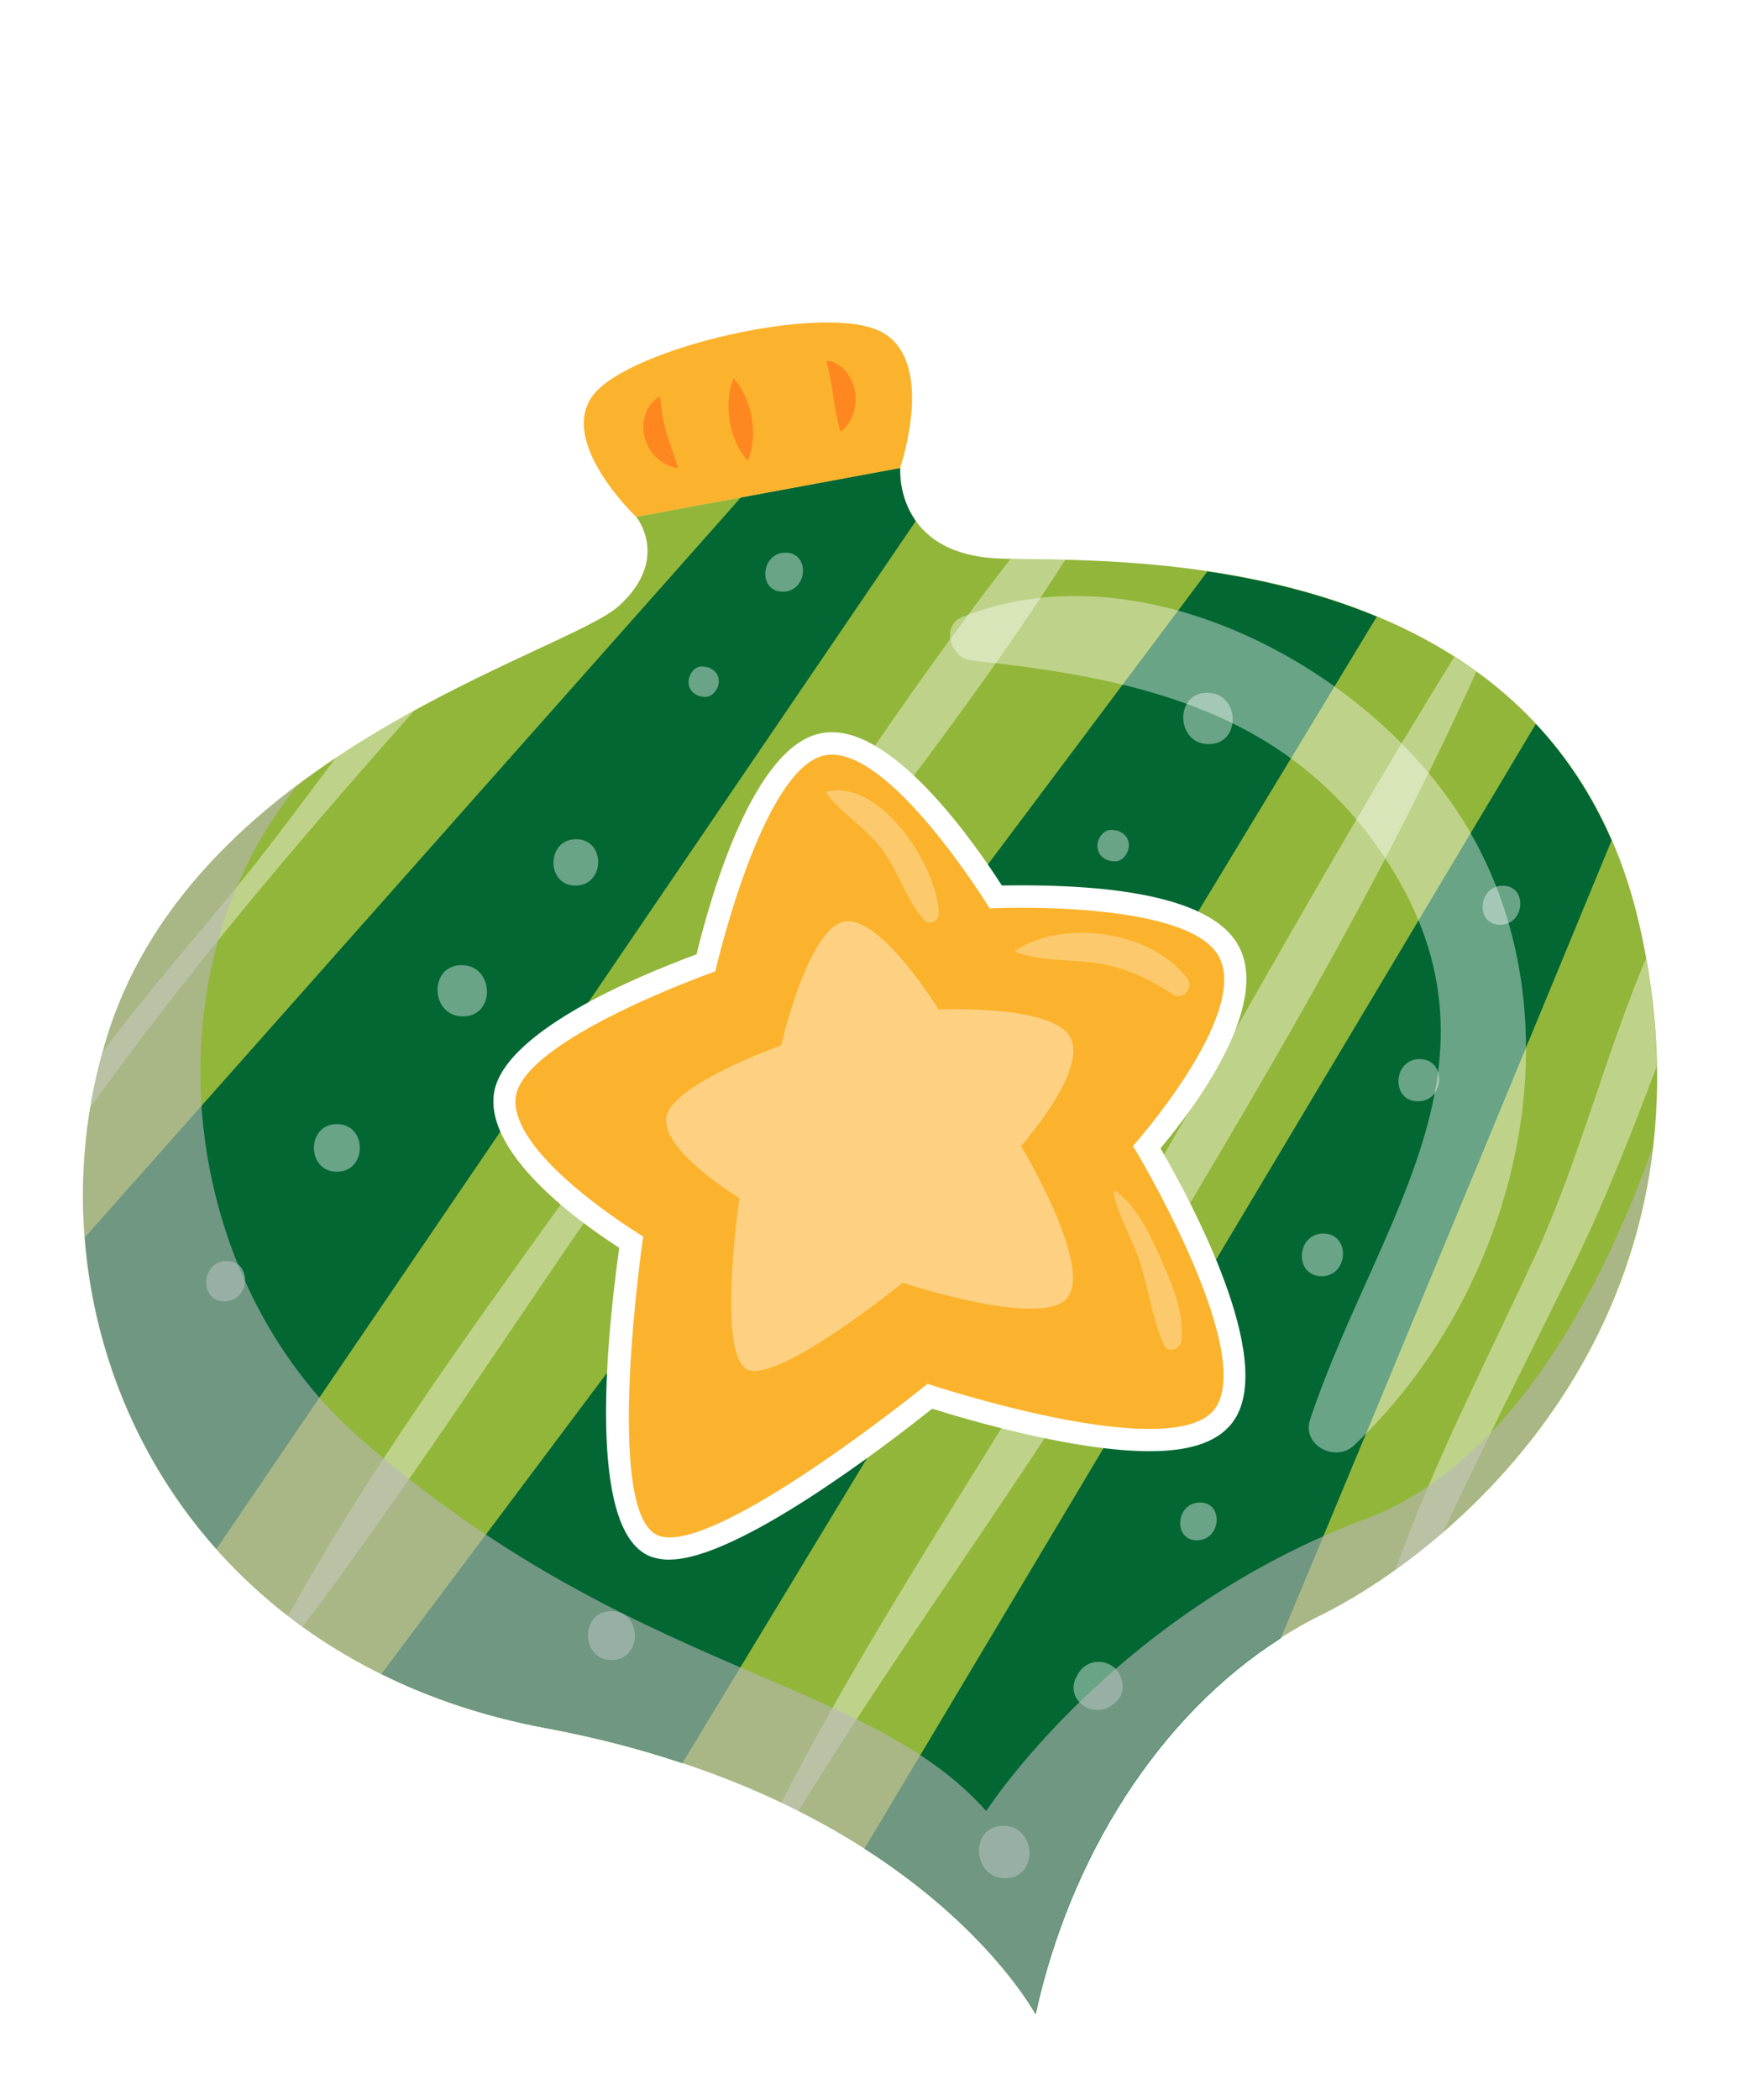 <svg width="126" height="152" viewBox="0 0 126 152" fill="none" xmlns="http://www.w3.org/2000/svg">
<g filter="url(#filter0_d_11238_911)">
<path d="M71.99 142.805C71.99 142.805 63.694 127.139 36.529 122.084C9.364 117.029 -1.697 92.196 4.842 71.765C11.381 51.335 38.037 44.284 41.81 40.864C45.584 37.444 43.068 34.405 43.068 34.405L62.187 30.865C62.187 30.865 61.687 37.183 69.484 37.434C77.281 37.685 109.468 36 115.758 64.133C122.047 92.266 102.929 108.805 92.616 113.92C82.303 119.035 74.756 130.158 71.99 142.785V142.805Z" fill="#92B63A"/>
<g style="mix-blend-mode:overlay" opacity="0.4">
<path d="M116.187 66.379C113.242 73.41 111.255 81.203 108.26 87.702C104.756 95.305 100.852 102.777 98.047 110.63C99.175 109.828 100.333 108.925 101.491 107.922C104.486 101.553 107.641 95.275 110.776 88.936C113.152 84.132 115.089 79.157 116.976 74.172C116.926 71.685 116.676 69.087 116.187 66.379Z" fill="white"/>
<path d="M18.918 114.752C28.532 101.975 37.098 88.224 46.453 75.286C55.468 62.809 65.801 50.583 74.137 37.524C72.569 37.484 71.222 37.474 70.183 37.454C60.509 49.871 52.063 63.712 43.098 76.479C34.582 88.605 25.118 100.861 17.86 113.96C18.21 114.231 18.559 114.492 18.918 114.752Z" fill="white"/>
<path d="M3.544 77.151C10.672 67.192 18.809 57.674 26.995 48.437C25.128 49.459 23.221 50.593 21.314 51.857C19.318 54.514 17.361 57.152 15.424 59.609C12.12 63.782 8.007 68.355 4.422 73.169C4.053 74.483 3.764 75.817 3.534 77.151H3.544Z" fill="white"/>
<path d="M79.238 90.681C88.024 76.018 96.879 61.234 103.907 45.618C103.388 45.237 102.859 44.886 102.32 44.545C92.167 60.863 83.152 77.883 73.218 94.342C66.629 105.254 59.431 116.066 53.581 127.48C54 127.681 54.41 127.881 54.819 128.092C62.596 115.424 71.621 103.399 79.238 90.681Z" fill="white"/>
</g>
<path d="M108.21 49.409L59.601 130.81C68.726 136.647 71.99 142.805 71.99 142.805C74.496 131.381 80.915 121.201 89.751 115.575C99.245 92.848 109.248 68.626 113.701 57.834C112.263 54.514 110.387 51.726 108.22 49.409H108.21Z" fill="#036733"/>
<path d="M84.44 38.357L24.619 118.172C28.163 119.928 32.127 121.262 36.529 122.084C40.153 122.756 43.438 123.629 46.413 124.622L96.699 41.637C92.626 39.942 88.383 38.949 84.45 38.367L84.44 38.357Z" fill="#036733"/>
<path d="M12.669 109.126L63.315 34.716C62.027 32.911 62.187 30.875 62.187 30.875L50.646 33.011L3.145 86.569C3.784 94.743 6.978 102.727 12.679 109.126H12.669Z" fill="#036733"/>
<g style="mix-blend-mode:overlay" opacity="0.4">
<path d="M13.418 88.274C11.551 88.274 11.371 91.193 13.248 91.193C15.125 91.193 15.294 88.274 13.418 88.274Z" fill="white"/>
<path d="M21.394 78.365C19.178 78.365 19.178 81.815 21.394 81.815C23.611 81.815 23.611 78.365 21.394 78.365Z" fill="white"/>
<path d="M30.419 66.861C28.033 66.861 28.143 70.572 30.529 70.572C32.915 70.572 32.805 66.861 30.419 66.861Z" fill="white"/>
<path d="M38.715 57.744C36.559 57.744 36.519 61.104 38.676 61.104C40.832 61.104 40.872 57.744 38.715 57.744Z" fill="white"/>
<path d="M47.83 45.237C47.231 45.237 46.812 45.919 46.862 46.471C46.932 47.123 47.491 47.444 48.08 47.444C48.669 47.444 49.098 46.761 49.048 46.22C48.978 45.568 48.419 45.247 47.83 45.247V45.237Z" fill="white"/>
<path d="M53.88 37.003C52.073 37.003 51.864 39.831 53.681 39.831C55.498 39.831 55.697 37.003 53.88 37.003Z" fill="white"/>
</g>
<g style="mix-blend-mode:overlay" opacity="0.4">
<path d="M41.261 113.619C38.995 113.619 39.025 117.159 41.291 117.159C43.557 117.159 43.528 113.619 41.261 113.619Z" fill="white"/>
<path d="M49.318 99.327C47.052 99.327 47.082 102.867 49.348 102.867C51.614 102.867 51.584 99.327 49.318 99.327Z" fill="white"/>
<path d="M60.649 82.317C58.433 82.317 58.433 85.767 60.649 85.767C62.865 85.767 62.865 82.317 60.649 82.317Z" fill="white"/>
<path d="M69.774 69.539C67.737 69.539 67.627 72.718 69.674 72.718C71.721 72.718 71.821 69.539 69.774 69.539Z" fill="white"/>
<path d="M77.461 57.072C76.842 57.072 76.403 57.794 76.473 58.356C76.553 59.038 77.142 59.349 77.751 59.349C78.36 59.349 78.809 58.626 78.739 58.065C78.659 57.383 78.07 57.072 77.461 57.072Z" fill="white"/>
<path d="M84.42 47.143C82.034 47.143 82.143 50.864 84.529 50.864C86.915 50.864 86.806 47.143 84.42 47.143Z" fill="white"/>
</g>
<g style="mix-blend-mode:overlay" opacity="0.4">
<path d="M69.654 129.155C67.208 129.155 67.368 132.956 69.794 132.956C72.22 132.956 72.08 129.155 69.654 129.155Z" fill="white"/>
<path d="M77.601 117.641C76.782 117.019 75.594 117.239 75.075 118.142C75.045 118.192 75.015 118.252 74.985 118.303C73.997 120.028 76.203 121.532 77.621 120.359C77.681 120.309 77.731 120.268 77.791 120.218C78.599 119.546 78.36 118.212 77.611 117.641H77.601Z" fill="white"/>
<path d="M83.891 105.756C82.143 105.756 81.914 108.494 83.671 108.494C85.428 108.494 85.648 105.756 83.891 105.756Z" fill="white"/>
<path d="M92.826 86.288C90.849 86.288 90.709 89.377 92.696 89.377C94.683 89.377 94.812 86.288 92.826 86.288Z" fill="white"/>
<path d="M99.804 73.661C97.847 73.661 97.708 76.72 99.674 76.72C101.641 76.72 101.771 73.661 99.804 73.661Z" fill="white"/>
<path d="M105.824 61.114C104.017 61.114 103.807 63.942 105.624 63.942C107.441 63.942 107.641 61.114 105.824 61.114Z" fill="white"/>
</g>
<g style="mix-blend-mode:multiply" opacity="0.6">
<path d="M116.686 80.05C113.062 90.13 106.533 102.947 95.901 106.939C77.561 113.83 68.416 128.092 68.416 128.092C59.751 118.313 42.699 118.263 23.052 101.092C10.053 89.728 7.288 67.764 18.589 53.782C12.679 58.215 7.308 64.022 4.832 71.765C-1.707 92.196 9.354 117.029 36.519 122.084C63.684 127.139 71.98 142.805 71.98 142.805C74.746 130.168 82.293 119.055 92.606 113.94C100.792 109.878 114.51 98.605 116.676 80.06L116.686 80.05Z" fill="#B7B7B7"/>
</g>
<path d="M48.23 23.112C48.23 23.112 38.117 11.899 43.118 5.941C48.12 -0.017 54.04 6.874 53.461 21.818" stroke="white" stroke-width="1.61" stroke-linecap="round" stroke-linejoin="round"/>
<path d="M43.068 34.415C43.068 34.415 37.308 28.949 39.983 25.559C42.659 22.169 56.726 18.899 60.789 21.005C64.862 23.112 62.177 30.875 62.177 30.875L43.058 34.415H43.068Z" fill="#FBB32D"/>
<path d="M50.127 24.395C50.536 24.837 50.795 25.298 51.005 25.78C51.215 26.251 51.355 26.742 51.434 27.234C51.524 27.725 51.554 28.237 51.514 28.748C51.484 29.27 51.395 29.791 51.155 30.343C50.736 29.902 50.476 29.44 50.276 28.959C50.067 28.488 49.927 27.996 49.847 27.505C49.767 27.003 49.727 26.502 49.767 25.98C49.797 25.459 49.887 24.937 50.127 24.385V24.395Z" fill="#FF871F"/>
<path d="M56.835 23.112C57.414 23.142 57.904 23.483 58.253 23.894C58.623 24.315 58.832 24.837 58.922 25.378C59.002 25.92 58.952 26.462 58.782 26.953C58.612 27.444 58.333 27.896 57.884 28.247C57.684 27.705 57.614 27.254 57.534 26.823C57.444 26.391 57.395 26.01 57.335 25.629C57.205 24.867 57.115 24.175 56.835 23.112Z" fill="#FF871F"/>
<path d="M44.805 25.679C44.905 26.823 45.045 27.535 45.245 28.277L45.624 29.44C45.774 29.861 45.953 30.293 46.083 30.884C45.504 30.804 45.005 30.553 44.596 30.172C44.176 29.801 43.867 29.29 43.697 28.728C43.538 28.157 43.547 27.535 43.737 26.993C43.917 26.451 44.266 25.95 44.805 25.689V25.679Z" fill="#FF871F"/>
<path d="M45.494 109.898C45.025 109.898 44.586 109.828 44.196 109.697C39.724 108.143 40.712 95.465 41.84 87.321C39.045 85.526 32.446 80.802 32.736 76.429C33.035 71.835 43.178 67.643 47.441 66.078C48.519 61.635 51.604 50.984 56.476 50.071C56.736 50.021 56.995 50.001 57.255 50.001C61.977 50.001 67.598 58.055 69.544 61.094C69.914 61.094 70.393 61.084 70.932 61.084C79.827 61.084 85.129 62.558 86.696 65.477C89.032 69.829 83.451 77.241 81.035 80.12C83.351 84.122 89.302 95.264 86.406 99.738C85.398 101.292 83.381 102.045 80.237 102.045C74.786 102.045 67.049 99.768 64.503 98.966C61.068 101.704 50.376 109.888 45.494 109.888V109.898Z" fill="white"/>
<path d="M48.799 67.312C48.799 67.312 52.163 52.528 56.756 51.666C61.348 50.803 68.666 62.749 68.666 62.749C68.666 62.749 83.022 62.056 85.268 66.249C87.525 70.441 79.049 79.949 79.049 79.949C79.049 79.949 87.864 94.512 85.049 98.855C82.233 103.198 64.163 97.16 64.163 97.16C64.163 97.16 48.829 109.597 44.716 108.163C40.602 106.728 43.578 86.499 43.578 86.499C43.578 86.499 34.053 80.772 34.333 76.539C34.612 72.297 48.799 67.312 48.799 67.312Z" fill="#FBB32D"/>
<g style="mix-blend-mode:overlay" opacity="0.4">
<path d="M53.561 72.698C53.561 72.698 55.498 64.203 58.133 63.711C60.769 63.22 64.972 70.08 64.972 70.08C64.972 70.08 73.218 69.679 74.506 72.086C75.804 74.493 70.932 79.959 70.932 79.959C70.932 79.959 75.994 88.324 74.376 90.821C72.759 93.319 62.376 89.849 62.376 89.849C62.376 89.849 53.571 96.99 51.205 96.167C48.839 95.345 50.546 83.721 50.546 83.721C50.546 83.721 45.075 80.431 45.235 77.994C45.395 75.556 53.541 72.688 53.541 72.688L53.561 72.698Z" fill="white"/>
</g>
<g style="mix-blend-mode:multiply" opacity="0.5">
<path d="M65.731 93.78C65.731 93.78 50.396 106.217 46.283 104.783C42.17 103.348 45.145 83.119 45.145 83.119C45.145 83.119 36.779 78.094 35.96 73.972C35.022 74.834 34.403 75.707 34.343 76.549C34.063 80.792 43.587 86.509 43.587 86.509C43.587 86.509 40.622 106.738 44.726 108.173C48.839 109.607 64.173 97.17 64.173 97.17C64.173 97.17 82.243 103.208 85.059 98.865C85.468 98.233 85.608 97.351 85.588 96.358C80.866 98.835 65.731 93.78 65.731 93.78Z" fill="#FBB32D"/>
</g>
<g style="mix-blend-mode:overlay" opacity="0.3">
<path d="M64.972 63.16C64.972 63.661 64.293 64.022 63.934 63.611C62.586 62.087 62.067 60.061 60.839 58.436C59.671 56.891 58.004 55.918 56.845 54.434C56.806 54.384 56.845 54.314 56.895 54.304C60.809 53.381 64.962 59.83 64.972 63.16ZM83.002 67.854C80.426 64.394 74.067 63.481 70.513 65.808C70.483 65.828 70.493 65.868 70.523 65.888C72.29 66.58 74.296 66.439 76.163 66.68C78.37 66.961 80.127 67.803 81.984 69.007C82.643 69.438 83.461 68.466 83.002 67.864V67.854ZM81.055 88.093C80.257 86.388 79.368 84.322 77.781 83.219C77.721 83.179 77.631 83.219 77.641 83.309C77.95 85.044 78.979 86.619 79.528 88.294C80.177 90.27 80.436 92.466 81.285 94.352C81.604 95.064 82.543 94.562 82.583 93.961C82.722 91.975 81.864 89.869 81.045 88.103L81.055 88.093Z" fill="white"/>
</g>
<g style="mix-blend-mode:overlay" opacity="0.4">
<path d="M103.438 57.202C96.739 45.598 79.887 36.421 66.719 41.646C65.082 42.298 65.831 44.635 67.348 44.806C78.609 46.009 89.411 48.136 96.529 57.995C107.571 73.28 96.779 85.045 91.867 99.758C91.248 101.624 93.724 102.877 95.042 101.634C106.643 90.661 111.684 71.484 103.438 57.202Z" fill="white"/>
</g>
</g>
<defs>
<filter id="filter0_d_11238_911" x="0" y="0" width="126" height="151.805" filterUnits="userSpaceOnUse" color-interpolation-filters="sRGB">
<feFlood flood-opacity="0" result="BackgroundImageFix"/>
<feColorMatrix in="SourceAlpha" type="matrix" values="0 0 0 0 0 0 0 0 0 0 0 0 0 0 0 0 0 0 127 0" result="hardAlpha"/>
<feOffset dx="3" dy="3"/>
<feGaussianBlur stdDeviation="3"/>
<feColorMatrix type="matrix" values="0 0 0 0 0.114 0 0 0 0 0.165 0 0 0 0 0.239 0 0 0 0.3 0"/>
<feBlend mode="normal" in2="BackgroundImageFix" result="effect1_dropShadow_11238_911"/>
<feBlend mode="normal" in="SourceGraphic" in2="effect1_dropShadow_11238_911" result="shape"/>
</filter>
</defs>
</svg>
